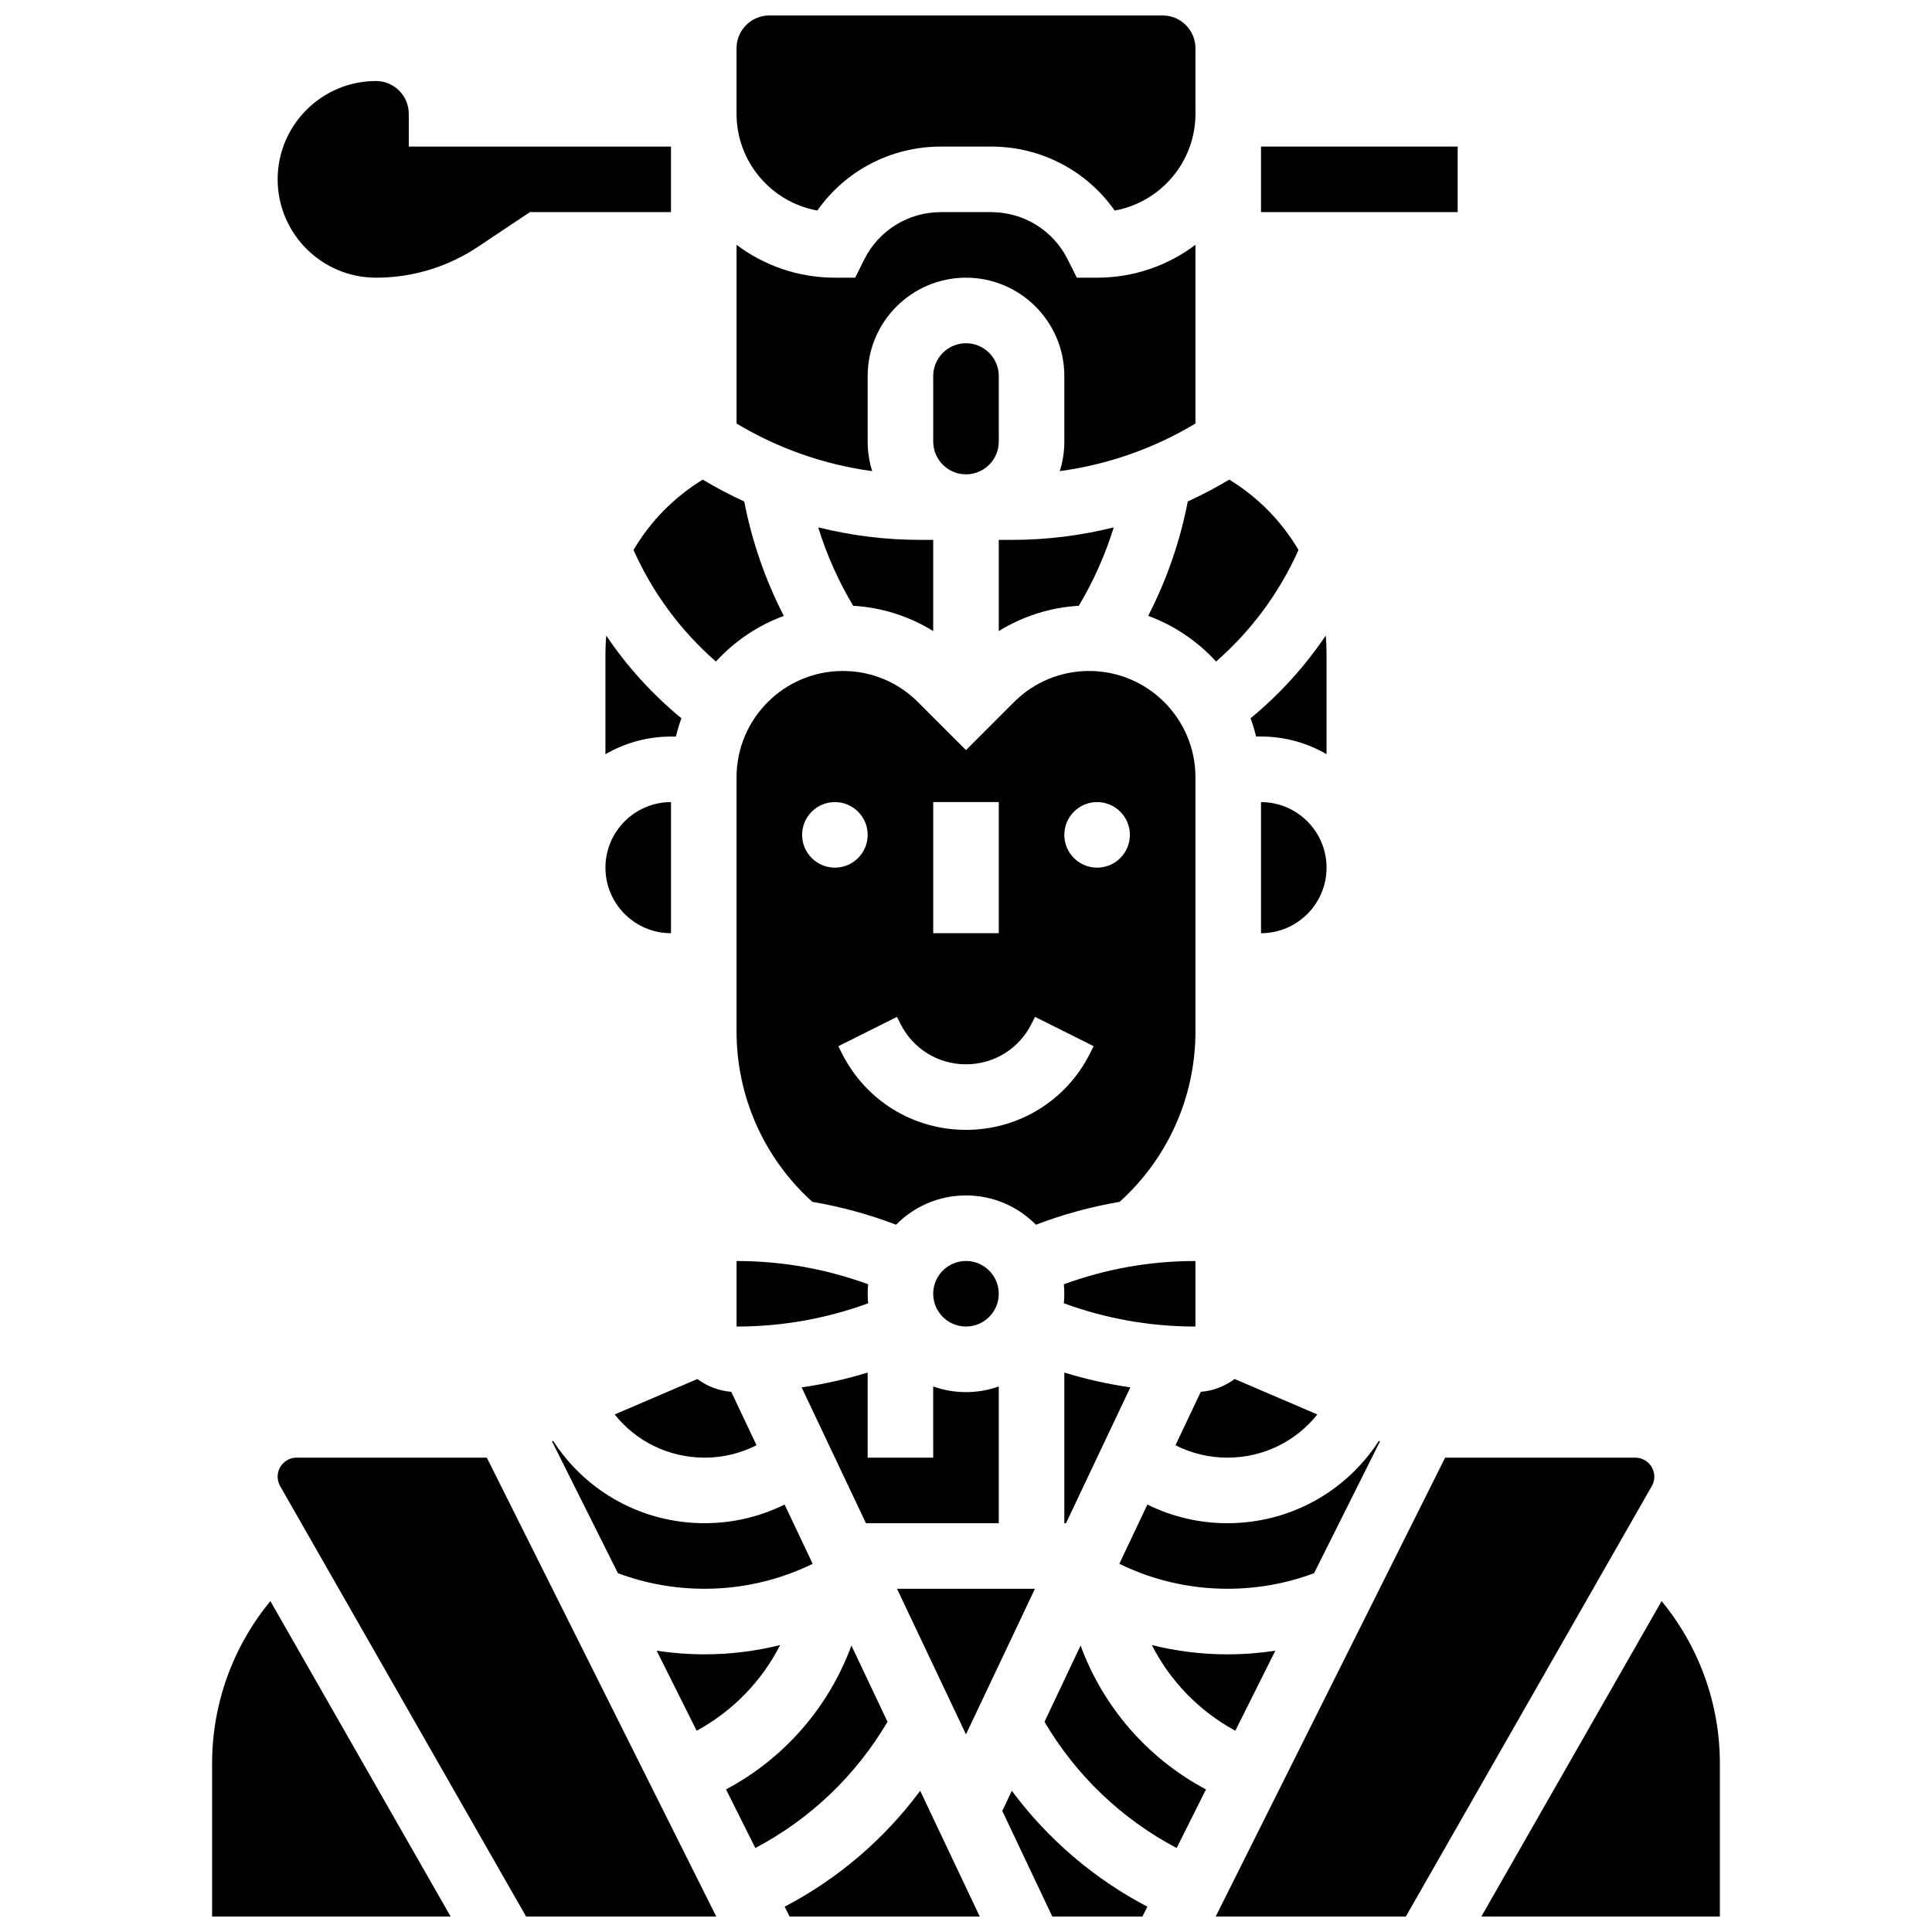 <?xml version="1.0" encoding="UTF-8"?>
<!-- Uploaded to: SVG Repo, www.svgrepo.com, Generator: SVG Repo Mixer Tools -->
<svg width="800px" height="800px" version="1.1" viewBox="144 144 512 512" xmlns="http://www.w3.org/2000/svg">
 <defs>
  <clipPath id="g">
   <path d="m217 530h117v121.9h-117z"/>
  </clipPath>
  <clipPath id="f">
   <path d="m351 618h53v33.902h-53z"/>
  </clipPath>
  <clipPath id="e">
   <path d="m200 568h64v83.902h-64z"/>
  </clipPath>
  <clipPath id="d">
   <path d="m536 568h64v83.902h-64z"/>
  </clipPath>
  <clipPath id="c">
   <path d="m466 530h117v121.9h-117z"/>
  </clipPath>
  <clipPath id="b">
   <path d="m409 618h40v33.902h-40z"/>
  </clipPath>
  <clipPath id="a">
   <path d="m339 148.09h122v51.906h-122z"/>
  </clipPath>
 </defs>
 <path d="m418.27 565.04h-36.551l18.277 38.582z"/>
 <path d="m495.55 317.23c0-1.613-0.078-3.215-0.215-4.801-5.531 8.207-12.227 15.586-19.922 21.914 0.578 1.574 1.059 3.191 1.461 4.844h1.305c6.328 0 12.258 1.707 17.371 4.676z"/>
 <path d="m408.68 547.67v-36.238c-2.719 0.965-5.641 1.492-8.688 1.492s-5.969-0.531-8.688-1.492l0.004 18.863h-17.371v-22.551c-5.731 1.754-11.574 3.062-17.496 3.926l17.047 36z"/>
 <path d="m440.72 462.5c12.781-11.539 20.086-27.848 20.086-45.133v-67.383c0-15.531-12.637-28.168-28.168-28.168-7.523 0-14.598 2.93-19.918 8.25l-12.719 12.723-12.723-12.723c-5.32-5.32-12.395-8.25-19.918-8.25-15.531 0-28.164 12.637-28.164 28.168v67.383c0 17.281 7.301 33.594 20.086 45.133 7.559 1.289 14.969 3.312 22.188 6.059 4.727-4.785 11.285-7.758 18.531-7.758 7.242 0 13.805 2.973 18.531 7.762 7.219-2.754 14.629-4.773 22.188-6.062zm-5.977-105.94c4.797 0 8.688 3.891 8.688 8.688s-3.891 8.688-8.688 8.688c-4.797 0-8.688-3.891-8.688-8.688 0.004-4.797 3.891-8.688 8.688-8.688zm-43.43 0h17.371v34.746h-17.371zm-34.746 8.688c0-4.797 3.891-8.688 8.688-8.688s8.688 3.891 8.688 8.688-3.891 8.688-8.688 8.688c-4.797-0.004-8.688-3.891-8.688-8.688zm10.52 57.836-0.918-1.832 15.539-7.769 0.918 1.832c3.312 6.625 9.969 10.738 17.371 10.738s14.062-4.113 17.371-10.738l0.918-1.836 15.539 7.769-0.918 1.832c-6.269 12.551-18.879 20.344-32.906 20.344s-26.641-7.793-32.914-20.34z"/>
 <path d="m408.68 311.25c6.363-3.953 13.609-6.262 21.207-6.711 3.898-6.512 7.016-13.516 9.27-20.777-8.789 2.184-17.859 3.316-27.055 3.316l-3.422-0.004z"/>
 <path d="m400 234.96c-4.789 0-8.688 3.898-8.688 8.688v17.371c0 4.789 3.898 8.688 8.688 8.688s8.688-3.898 8.688-8.688l-0.004-17.371c0-4.789-3.894-8.688-8.684-8.688z"/>
 <path d="m391.31 311.25v-24.176h-3.426c-9.195 0-18.266-1.133-27.055-3.316 2.254 7.262 5.371 14.266 9.27 20.777 7.602 0.453 14.848 2.762 21.211 6.715z"/>
 <path d="m321.82 391.31v-34.746c-9.578 0-17.371 7.793-17.371 17.371 0 9.582 7.793 17.375 17.371 17.375z"/>
 <path d="m509.72 525.96-0.297-0.129c-8.777 13.582-23.711 21.836-40.168 21.836-7.402 0-14.621-1.699-21.184-4.945l-7.438 15.703c8.883 4.34 18.645 6.613 28.621 6.613 7.953 0 15.672-1.391 22.988-4.129z"/>
 <path d="m304.66 312.44c-0.137 1.586-0.215 3.184-0.215 4.801v26.633c5.113-2.965 11.047-4.676 17.371-4.676h1.305c0.402-1.648 0.887-3.269 1.461-4.844-7.695-6.332-14.391-13.707-19.922-21.914z"/>
 <path d="m449.25 579.96c4.875 9.566 12.562 17.523 22.125 22.699l10.602-21.207c-4.18 0.641-8.422 0.965-12.723 0.965-6.789 0-13.5-0.836-20.004-2.457z"/>
 <path d="m478.18 182.84h52.117v17.371h-52.117z"/>
 <path d="m351.93 542.72c-6.566 3.242-13.781 4.945-21.184 4.945-16.453 0-31.391-8.254-40.168-21.832l-0.297 0.129 17.477 34.949c7.32 2.738 15.039 4.129 22.988 4.129 9.977 0 19.738-2.273 28.621-6.613z"/>
 <path d="m328.82 509.45-21.926 9.395c5.715 7.184 14.398 11.449 23.855 11.449 4.809 0 9.492-1.141 13.742-3.285l-6.707-14.16c-3.352-0.266-6.422-1.492-8.965-3.398z"/>
 <path d="m339.2 478.18v17.371c12 0 23.695-2.078 34.871-6.168-0.082-0.828-0.129-1.668-0.129-2.516 0-0.848 0.043-1.688 0.125-2.519-11.172-4.09-22.867-6.168-34.867-6.168z"/>
 <path d="m318.02 581.45 10.602 21.207c9.559-5.176 17.246-13.133 22.125-22.699-6.504 1.621-13.215 2.457-20.004 2.457-4.301 0-8.547-0.324-12.723-0.965z"/>
 <path d="m408.68 486.86c0 4.797-3.887 8.684-8.684 8.684-4.801 0-8.688-3.887-8.688-8.684s3.887-8.688 8.688-8.688c4.797 0 8.684 3.891 8.684 8.688"/>
 <g clip-path="url(#g)">
  <path d="m222.62 530.29c-2.781 0-5.043 2.262-5.043 5.043 0 0.875 0.23 1.742 0.664 2.5l65.184 114.07h50.395l-60.805-121.61z"/>
 </g>
 <path d="m379.2 600.29-9.57-20.203c-5.977 16.305-17.805 29.93-33.227 38.121l7.766 15.531c14.504-7.633 26.676-19.234 35.031-33.449z"/>
 <g clip-path="url(#f)">
  <path d="m351.94 649.29 1.309 2.617h50.395l-15.781-33.32c-9.508 12.785-21.789 23.324-35.922 30.703z"/>
 </g>
 <g clip-path="url(#e)">
  <path d="m200.21 611.29v40.613h63.211l-47.766-83.594c-9.914 12.02-15.445 27.191-15.445 42.98z"/>
 </g>
 <path d="m243.64 217.59c9.645 0 18.984-2.828 27.008-8.176l13.793-9.199h37.375v-17.371h-69.488v-8.688c0-4.789-3.898-8.688-8.688-8.688-14.367 0-26.059 11.691-26.059 26.059 0 14.371 11.691 26.062 26.059 26.062z"/>
 <g clip-path="url(#d)">
  <path d="m584.34 568.31-47.77 83.594h63.211v-40.613c0-15.789-5.531-30.961-15.441-42.98z"/>
 </g>
 <g clip-path="url(#c)">
  <path d="m582.41 535.34c0-2.781-2.262-5.043-5.043-5.043h-50.395l-60.805 121.61h50.395l65.18-114.07c0.438-0.762 0.668-1.625 0.668-2.5z"/>
 </g>
 <path d="m311.89 289.75c5.07 11.367 12.508 21.426 21.84 29.57 4.894-5.363 11.051-9.555 17.992-12.102-4.91-9.539-8.461-19.801-10.492-30.316-3.754-1.723-7.422-3.656-10.992-5.797-7.684 4.707-13.93 11.129-18.348 18.645z"/>
 <path d="m478.18 391.31c9.578 0 17.371-7.793 17.371-17.371s-7.793-17.371-17.371-17.371z"/>
 <path d="m430.37 580.09-9.57 20.203c8.355 14.215 20.527 25.816 35.027 33.453l7.766-15.531c-15.418-8.195-27.246-21.82-33.223-38.125z"/>
 <g clip-path="url(#b)">
  <path d="m412.14 618.58-2.523 5.332 13.254 27.988h23.879l1.309-2.617c-14.133-7.375-26.41-17.914-35.918-30.703z"/>
 </g>
 <path d="m443.55 511.67c-5.926-0.863-11.766-2.172-17.496-3.926v39.926h0.445z"/>
 <path d="m373.94 261.02v-17.371c0-14.371 11.691-26.059 26.059-26.059 14.371 0 26.059 11.691 26.059 26.059v17.371c0 2.727-0.422 5.359-1.203 7.832 12.695-1.715 24.895-5.981 35.949-12.613v-47.363c-7.262 5.469-16.285 8.715-26.059 8.715h-5.367l-2.402-4.801c-3.875-7.754-11.668-12.574-20.34-12.574h-13.273c-8.668 0-16.465 4.816-20.34 12.57l-2.398 4.805h-5.367c-9.77 0-18.797-3.246-26.059-8.711v47.363c11.059 6.629 23.254 10.898 35.949 12.613-0.781-2.477-1.207-5.109-1.207-7.836z"/>
 <path d="m460.8 495.55v-17.371c-12 0-23.695 2.078-34.871 6.168 0.082 0.828 0.125 1.668 0.125 2.519 0 0.852-0.043 1.688-0.125 2.519 11.172 4.086 22.871 6.164 34.871 6.164z"/>
 <path d="m462.22 512.85-6.707 14.16c4.25 2.148 8.93 3.285 13.742 3.285 9.457 0 18.137-4.269 23.855-11.449l-21.926-9.395c-2.547 1.898-5.617 3.125-8.965 3.398z"/>
 <path d="m448.28 307.21c6.945 2.547 13.098 6.742 17.992 12.102 9.332-8.145 16.77-18.203 21.84-29.57-4.418-7.516-10.664-13.938-18.344-18.645-3.57 2.141-7.238 4.074-10.992 5.797-2.035 10.52-5.586 20.781-10.496 30.316z"/>
 <g clip-path="url(#a)">
  <path d="m360.6 199.8c7.441-10.586 19.523-16.957 32.766-16.957h13.273c13.238 0 25.324 6.371 32.766 16.957 12.152-2.203 21.402-12.863 21.402-25.645v-17.371c0-4.789-3.898-8.688-8.688-8.688h-104.24c-4.789 0-8.688 3.898-8.688 8.688v17.371c0.004 12.781 9.25 23.441 21.406 25.645z"/>
 </g>
</svg>